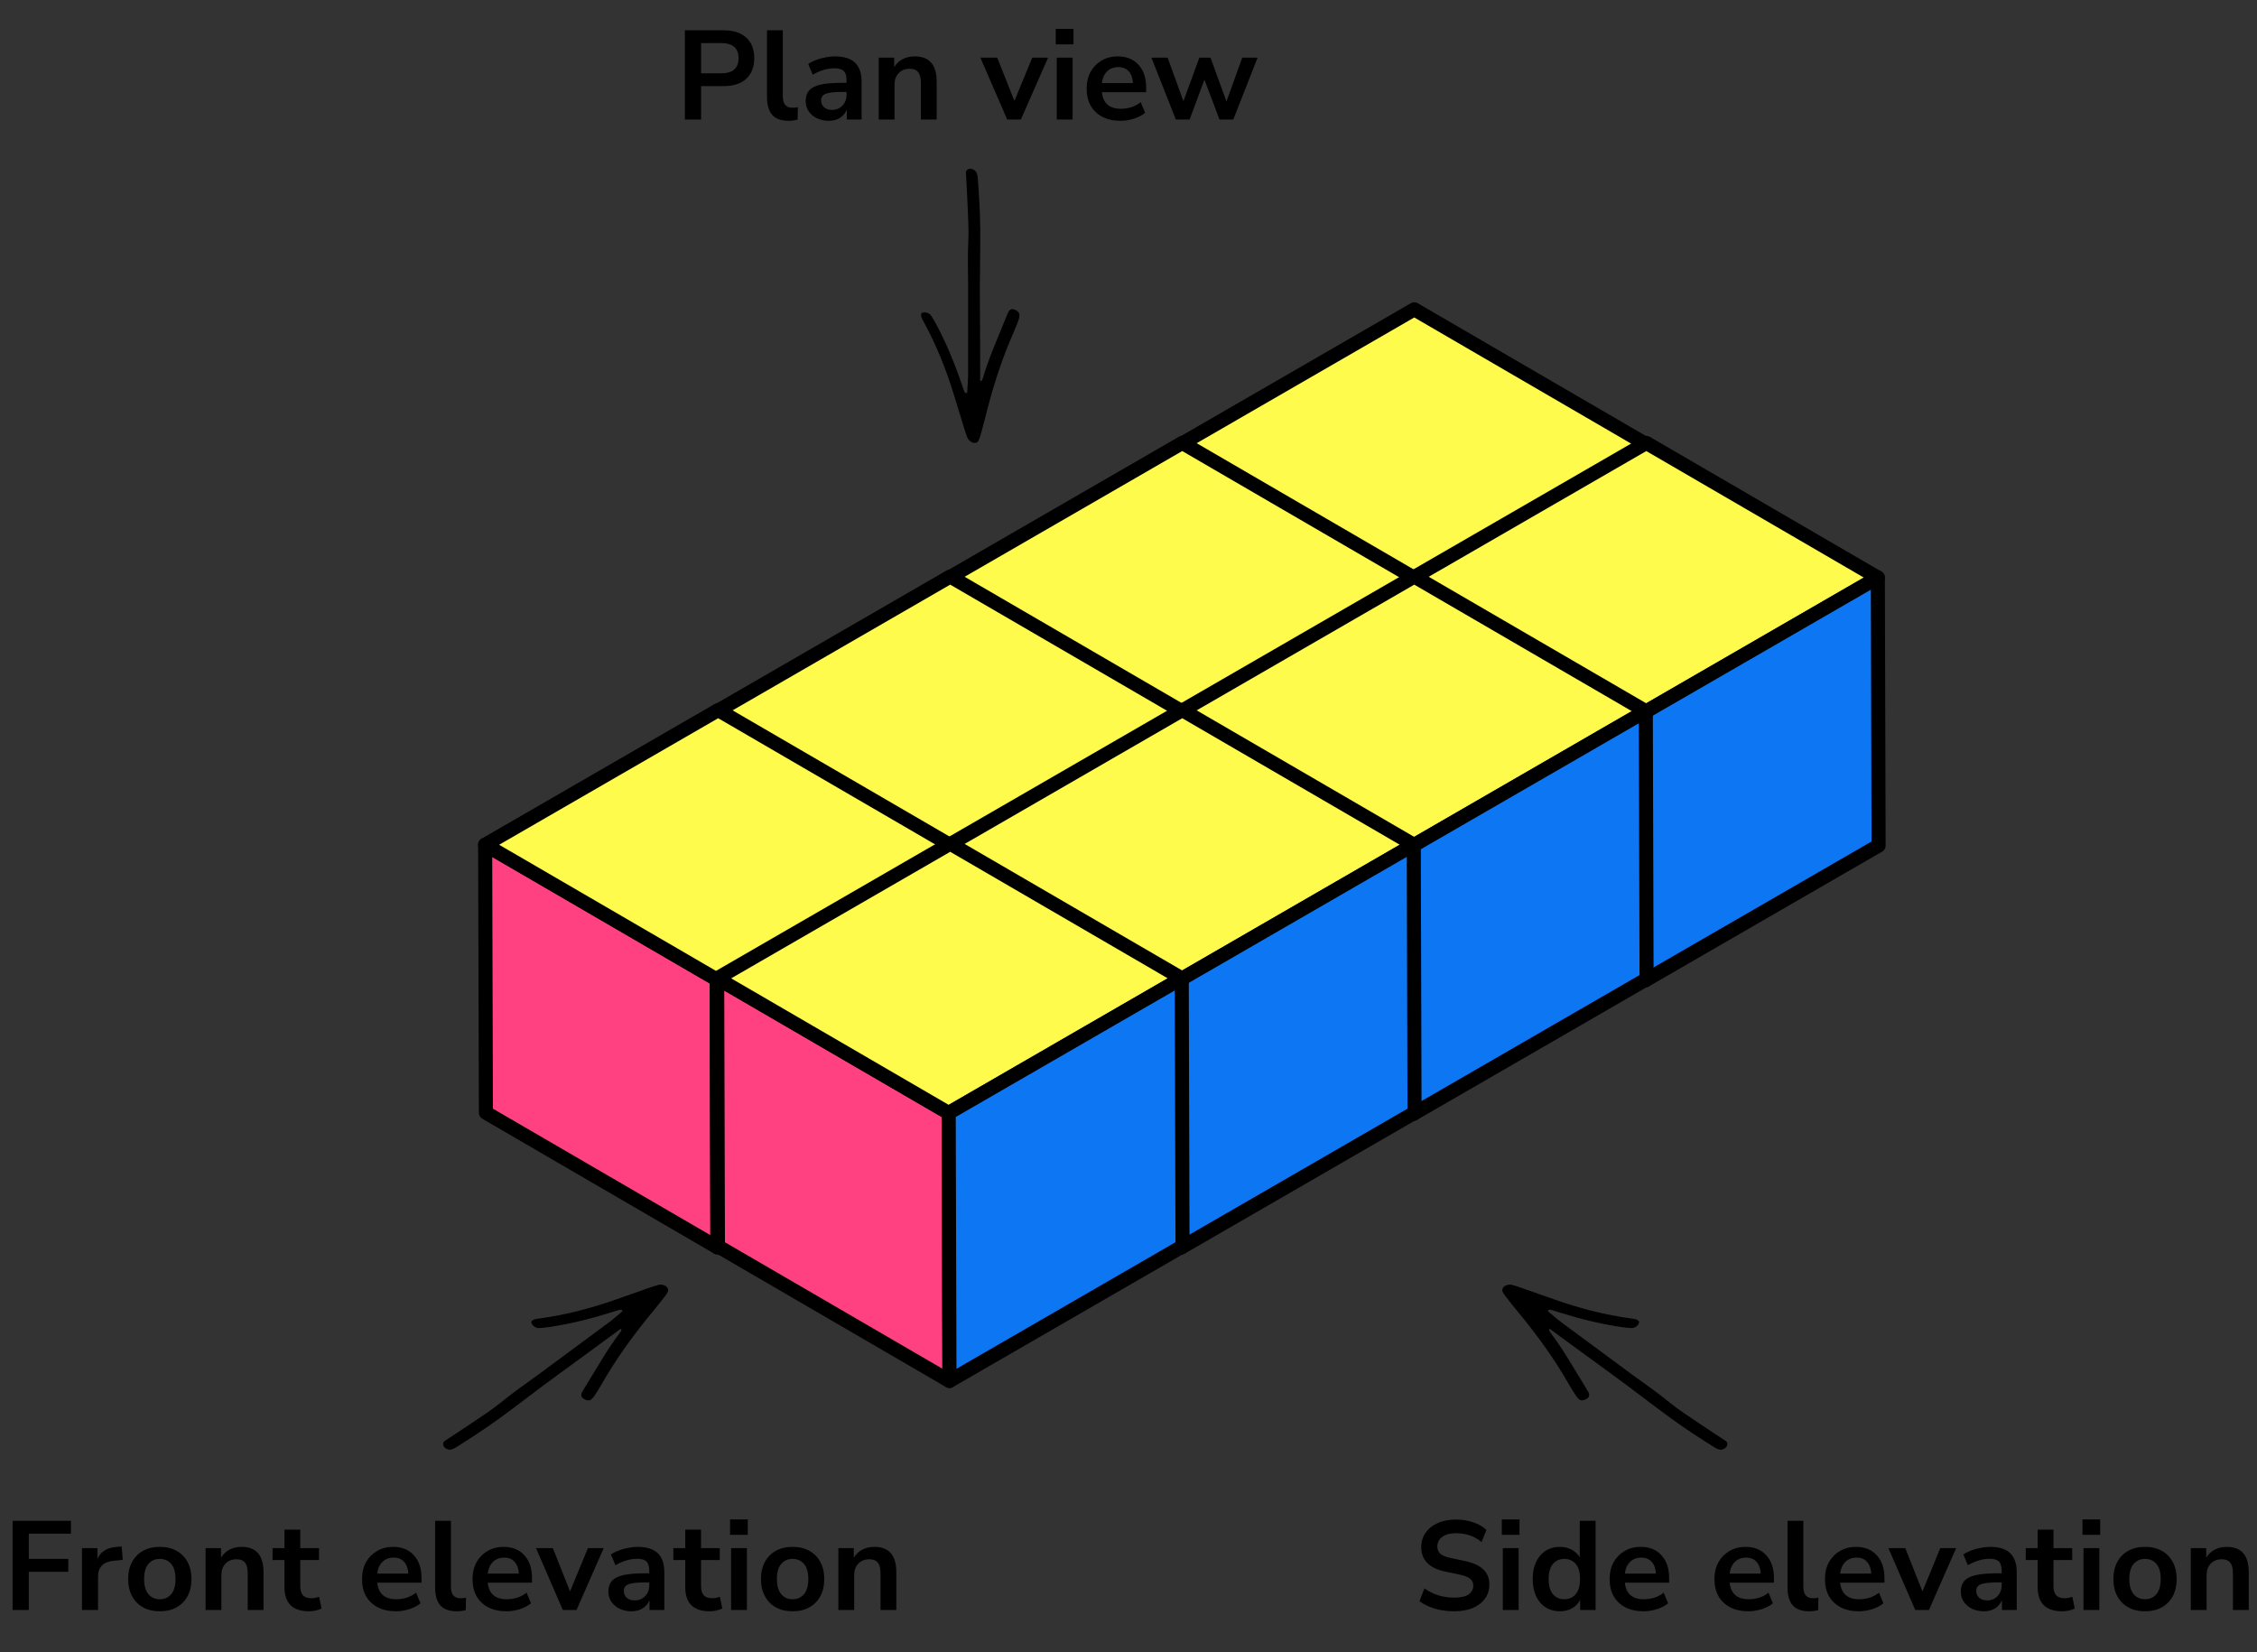 <?xml version="1.0" encoding="UTF-8"?> <svg xmlns="http://www.w3.org/2000/svg" width="321" height="235" viewBox="0 0 321 235" fill="none"><rect x="0" y="0" width="321" height="235" fill="#333333" stroke="none"/><path d="M201.036 120.419L168.108 101.266L168 63.148L200.929 82.301L201.036 120.419Z" fill="#FF4081" stroke="black" stroke-width="2" stroke-linejoin="round"></path><path d="M200.929 82.305L168 63.152L201.144 44L234.072 63.153L200.929 82.305Z" fill="#FFFB4D" stroke="black" stroke-width="2" stroke-linejoin="round"></path><path d="M234.073 63.148L234.182 101.266L201.037 120.419L200.93 82.3L234.073 63.148Z" fill="#0D77F3" stroke="black" stroke-width="2" stroke-linejoin="round"></path><path d="M168.036 139.419L135.108 120.266L135 82.148L167.929 101.301L168.036 139.419Z" fill="#FF4081" stroke="black" stroke-width="2" stroke-linejoin="round"></path><path d="M167.929 101.305L135 82.152L168.144 63L201.072 82.153L167.929 101.305Z" fill="#FFFB4D" stroke="black" stroke-width="2" stroke-linejoin="round"></path><path d="M201.073 82.148L201.182 120.266L168.037 139.419L167.93 101.3L201.073 82.148Z" fill="#0D77F3" stroke="black" stroke-width="2" stroke-linejoin="round"></path><path d="M135.036 158.419L102.108 139.266L102 101.148L134.929 120.301L135.036 158.419Z" fill="#FF4081" stroke="black" stroke-width="2" stroke-linejoin="round"></path><path d="M134.929 120.305L102 101.152L135.144 82L168.072 101.153L134.929 120.305Z" fill="#FFFB4D" stroke="black" stroke-width="2" stroke-linejoin="round"></path><path d="M168.073 101.148L168.182 139.266L135.037 158.419L134.93 120.3L168.073 101.148Z" fill="#0D77F3" stroke="black" stroke-width="2" stroke-linejoin="round"></path><path d="M102.036 177.419L69.108 158.266L69 120.148L101.929 139.301L102.036 177.419Z" fill="#FF4081" stroke="black" stroke-width="2" stroke-linejoin="round"></path><path d="M101.929 139.305L69 120.152L102.144 101L135.072 120.153L101.929 139.305Z" fill="#FFFB4D" stroke="black" stroke-width="2" stroke-linejoin="round"></path><path d="M135.073 120.148L135.182 158.266L102.037 177.419L101.93 139.3L135.073 120.148Z" fill="#0D77F3" stroke="black" stroke-width="2" stroke-linejoin="round"></path><path d="M234.036 139.419L201.108 120.266L201 82.148L233.929 101.301L234.036 139.419Z" fill="#FF4081" stroke="black" stroke-width="2" stroke-linejoin="round"></path><path d="M233.929 101.305L201 82.152L234.144 63L267.072 82.153L233.929 101.305Z" fill="#FFFB4D" stroke="black" stroke-width="2" stroke-linejoin="round"></path><path d="M267.073 82.148L267.182 120.266L234.037 139.419L233.93 101.3L267.073 82.148Z" fill="#0D77F3" stroke="black" stroke-width="2" stroke-linejoin="round"></path><path d="M201.036 158.419L168.108 139.266L168 101.148L200.929 120.301L201.036 158.419Z" fill="#FF4081" stroke="black" stroke-width="2" stroke-linejoin="round"></path><path d="M200.929 120.305L168 101.152L201.144 82L234.072 101.153L200.929 120.305Z" fill="#FFFB4D" stroke="black" stroke-width="2" stroke-linejoin="round"></path><path d="M234.073 101.148L234.182 139.266L201.037 158.419L200.93 120.3L234.073 101.148Z" fill="#0D77F3" stroke="black" stroke-width="2" stroke-linejoin="round"></path><path d="M168.036 177.419L135.108 158.266L135 120.148L167.929 139.301L168.036 177.419Z" fill="#FF4081" stroke="black" stroke-width="2" stroke-linejoin="round"></path><path d="M167.929 139.305L135 120.152L168.144 101L201.072 120.153L167.929 139.305Z" fill="#FFFB4D" stroke="black" stroke-width="2" stroke-linejoin="round"></path><path d="M201.073 120.148L201.182 158.266L168.037 177.419L167.93 139.3L201.073 120.148Z" fill="#0D77F3" stroke="black" stroke-width="2" stroke-linejoin="round"></path><path d="M135.036 196.419L102.108 177.266L102 139.148L134.929 158.301L135.036 196.419Z" fill="#FF4081" stroke="black" stroke-width="2" stroke-linejoin="round"></path><path d="M134.929 158.305L102 139.152L135.144 120L168.072 139.153L134.929 158.305Z" fill="#FFFB4D" stroke="black" stroke-width="2" stroke-linejoin="round"></path><path d="M168.073 139.148L168.182 177.266L135.037 196.419L134.93 158.3L168.073 139.148Z" fill="#0D77F3" stroke="black" stroke-width="2" stroke-linejoin="round"></path><path fill-rule="evenodd" clip-rule="evenodd" d="M137.693 40.913C137.663 38.467 137.615 36.38 137.717 34.288C137.801 32.591 137.678 30.883 137.615 29.181C137.558 27.643 137.453 26.107 137.379 24.57C137.36 24.169 137.797 23.905 138.222 24.032C138.571 24.137 138.833 24.344 138.94 24.676C139.024 24.934 139.059 25.213 139.079 25.485C139.251 27.844 139.394 30.202 139.415 32.571C139.446 36.145 139.33 39.718 139.365 43.292C139.399 46.812 139.393 50.333 139.411 53.853C139.412 53.979 139.328 54.203 139.545 54.201C139.627 54.2 139.739 53.959 139.781 53.812C140.645 50.841 141.938 48.023 143.079 45.152C143.181 44.895 143.288 44.64 143.405 44.391C143.548 44.088 143.812 43.928 144.064 43.974C144.568 44.066 145.016 44.452 145 44.81C144.99 45.026 144.955 45.25 144.881 45.454C144.675 46.024 144.464 46.594 144.216 47.149C142.429 51.148 141.13 55.298 140.091 59.531C139.881 60.387 139.637 61.234 139.399 62.083C139.34 62.292 139.254 62.497 139.159 62.695C139.022 62.982 138.584 63.085 138.274 62.924C137.965 62.764 137.702 62.557 137.576 62.232C137.437 61.872 137.311 61.507 137.197 61.139C136.677 59.454 136.162 57.767 135.646 56.081C134.546 52.486 133.143 49.01 131.329 45.693C131.223 45.499 131.106 45.305 131.038 45.099C130.99 44.953 130.994 44.782 131.014 44.627C131.03 44.493 131.408 44.385 131.616 44.425C131.966 44.491 132.269 44.641 132.456 44.935C132.724 45.356 132.973 45.789 133.208 46.228C134.67 48.972 135.822 51.839 136.829 54.763C136.936 55.075 137.034 55.392 137.157 55.698C137.193 55.787 137.289 55.874 137.38 55.916C137.489 55.966 137.554 55.881 137.563 55.733C137.603 54.964 137.683 54.195 137.686 53.426C137.698 49.301 137.692 45.176 137.693 41.051V40.913Z" fill="black"></path><path fill-rule="evenodd" clip-rule="evenodd" d="M76.581 195.503C74.595 196.932 72.888 198.132 71.266 199.457C69.95 200.533 68.503 201.448 67.096 202.409C65.825 203.276 64.527 204.104 63.246 204.957C62.913 205.18 62.959 205.688 63.315 205.955C63.606 206.173 63.928 206.261 64.259 206.15C64.517 206.064 64.762 205.927 64.992 205.781C66.993 204.519 68.975 203.233 70.893 201.843C73.787 199.745 76.592 197.53 79.488 195.435C82.34 193.372 85.169 191.276 88.012 189.2C88.114 189.125 88.244 188.925 88.371 189.101C88.419 189.167 88.291 189.4 88.199 189.522C86.321 191.981 84.823 194.695 83.19 197.318C83.044 197.552 82.903 197.79 82.772 198.033C82.613 198.327 82.641 198.636 82.828 198.811C83.201 199.161 83.777 199.293 84.056 199.067C84.224 198.93 84.384 198.769 84.504 198.589C84.84 198.084 85.174 197.576 85.472 197.047C87.628 193.234 90.196 189.724 92.984 186.374C93.548 185.697 94.084 184.997 94.626 184.302C94.759 184.13 94.873 183.939 94.976 183.745C95.125 183.464 94.948 183.051 94.635 182.897C94.322 182.743 93.999 182.655 93.663 182.747C93.291 182.849 92.922 182.964 92.559 183.091C90.894 183.673 89.231 184.261 87.568 184.847C84.022 186.097 80.392 187.034 76.647 187.544C76.428 187.575 76.203 187.595 75.996 187.663C75.85 187.711 75.715 187.816 75.602 187.924C75.504 188.017 75.642 188.385 75.797 188.528C76.058 188.77 76.359 188.925 76.707 188.901C77.204 188.867 77.701 188.81 78.193 188.738C81.269 188.284 84.259 187.508 87.21 186.581C87.525 186.483 87.838 186.373 88.157 186.29C88.25 186.266 88.377 186.292 88.465 186.341C88.57 186.399 88.54 186.502 88.427 186.596C87.832 187.085 87.261 187.606 86.644 188.065C83.333 190.525 80.011 192.97 76.692 195.421L76.581 195.503Z" fill="black"></path><path fill-rule="evenodd" clip-rule="evenodd" d="M232.11 195.503C234.096 196.932 235.803 198.132 237.425 199.457C238.741 200.533 240.188 201.448 241.595 202.409C242.866 203.276 244.164 204.104 245.445 204.957C245.779 205.18 245.732 205.688 245.377 205.955C245.085 206.173 244.763 206.261 244.432 206.15C244.175 206.064 243.93 205.927 243.699 205.781C241.699 204.519 239.717 203.233 237.799 201.843C234.905 199.745 232.099 197.53 229.203 195.435C226.351 193.372 223.523 191.276 220.679 189.2C220.578 189.125 220.448 188.925 220.32 189.101C220.272 189.167 220.4 189.4 220.493 189.522C222.37 191.981 223.868 194.695 225.501 197.318C225.647 197.552 225.788 197.79 225.92 198.033C226.078 198.327 226.05 198.636 225.864 198.811C225.49 199.161 224.914 199.293 224.636 199.067C224.467 198.93 224.308 198.769 224.188 198.589C223.852 198.084 223.518 197.576 223.219 197.047C221.063 193.234 218.496 189.724 215.707 186.374C215.144 185.697 214.607 184.997 214.066 184.302C213.932 184.13 213.819 183.939 213.716 183.745C213.567 183.464 213.744 183.051 214.057 182.897C214.369 182.743 214.692 182.655 215.028 182.747C215.4 182.849 215.769 182.964 216.133 183.091C217.797 183.673 219.461 184.261 221.124 184.847C224.669 186.097 228.299 187.034 232.045 187.544C232.264 187.575 232.489 187.595 232.696 187.663C232.841 187.711 232.976 187.816 233.089 187.924C233.187 188.017 233.049 188.385 232.895 188.528C232.634 188.77 232.332 188.925 231.984 188.901C231.487 188.867 230.991 188.81 230.498 188.738C227.423 188.284 224.432 187.508 221.481 186.581C221.166 186.483 220.854 186.373 220.534 186.29C220.441 186.266 220.314 186.292 220.226 186.341C220.121 186.399 220.151 186.502 220.265 186.596C220.859 187.085 221.43 187.606 222.047 188.065C225.358 190.525 228.681 192.97 231.999 195.421L232.11 195.503Z" fill="black"></path><path d="M97.408 17V4.31H102.916C104.308 4.31 105.382 4.658 106.138 5.354C106.894 6.05 107.272 7.022 107.272 8.27C107.272 9.518 106.894 10.496 106.138 11.204C105.382 11.9 104.308 12.248 102.916 12.248H99.712V17H97.408ZM99.712 10.43H102.556C104.212 10.43 105.04 9.71 105.04 8.27C105.04 6.842 104.212 6.128 102.556 6.128H99.712V10.43ZM112.144 17.18C111.1 17.18 110.326 16.898 109.822 16.334C109.33 15.758 109.084 14.918 109.084 13.814V4.31H111.334V13.706C111.334 14.786 111.79 15.326 112.702 15.326C112.834 15.326 112.966 15.32 113.098 15.308C113.23 15.296 113.356 15.272 113.476 15.236L113.44 17.018C113.008 17.126 112.576 17.18 112.144 17.18ZM117.88 17.18C117.244 17.18 116.674 17.06 116.17 16.82C115.678 16.568 115.288 16.232 115 15.812C114.724 15.392 114.586 14.918 114.586 14.39C114.586 13.742 114.754 13.232 115.09 12.86C115.426 12.476 115.972 12.2 116.728 12.032C117.484 11.864 118.498 11.78 119.77 11.78H120.4V11.402C120.4 10.802 120.268 10.37 120.004 10.106C119.74 9.842 119.296 9.71 118.672 9.71C118.18 9.71 117.676 9.788 117.16 9.944C116.644 10.088 116.122 10.316 115.594 10.628L114.946 9.098C115.258 8.882 115.624 8.696 116.044 8.54C116.476 8.372 116.926 8.246 117.394 8.162C117.874 8.066 118.324 8.018 118.744 8.018C120.028 8.018 120.982 8.318 121.606 8.918C122.23 9.506 122.542 10.424 122.542 11.672V17H120.436V15.596C120.232 16.088 119.908 16.478 119.464 16.766C119.02 17.042 118.492 17.18 117.88 17.18ZM118.348 15.632C118.936 15.632 119.422 15.428 119.806 15.02C120.202 14.612 120.4 14.096 120.4 13.472V13.076H119.788C118.66 13.076 117.874 13.166 117.43 13.346C116.998 13.514 116.782 13.826 116.782 14.282C116.782 14.678 116.92 15.002 117.196 15.254C117.472 15.506 117.856 15.632 118.348 15.632ZM124.976 17V8.198H127.172V9.566C127.472 9.062 127.874 8.678 128.378 8.414C128.894 8.15 129.47 8.018 130.106 8.018C132.182 8.018 133.22 9.224 133.22 11.636V17H130.97V11.744C130.97 11.06 130.838 10.562 130.574 10.25C130.322 9.938 129.926 9.782 129.386 9.782C128.726 9.782 128.198 9.992 127.802 10.412C127.418 10.82 127.226 11.366 127.226 12.05V17H124.976ZM143.249 17L139.433 8.198H141.827L144.275 14.354L146.813 8.198H149.063L145.193 17H143.249ZM150.155 6.308V4.112H152.675V6.308H150.155ZM150.299 17V8.198H152.549V17H150.299ZM159.375 17.18C158.379 17.18 157.521 16.994 156.801 16.622C156.081 16.25 155.523 15.722 155.127 15.038C154.743 14.354 154.551 13.544 154.551 12.608C154.551 11.696 154.737 10.898 155.109 10.214C155.493 9.53 156.015 8.996 156.675 8.612C157.347 8.216 158.109 8.018 158.961 8.018C160.209 8.018 161.193 8.414 161.913 9.206C162.645 9.998 163.011 11.078 163.011 12.446V13.112H156.711C156.879 14.684 157.779 15.47 159.411 15.47C159.903 15.47 160.395 15.398 160.887 15.254C161.379 15.098 161.829 14.858 162.237 14.534L162.867 16.046C162.447 16.394 161.919 16.67 161.283 16.874C160.647 17.078 160.011 17.18 159.375 17.18ZM159.051 9.548C158.391 9.548 157.857 9.752 157.449 10.16C157.041 10.568 156.795 11.12 156.711 11.816H161.139C161.091 11.084 160.887 10.526 160.527 10.142C160.179 9.746 159.687 9.548 159.051 9.548ZM167.232 17L163.758 8.198H166.062L168.312 14.39L170.58 8.198H172.164L174.432 14.426L176.682 8.198H178.86L175.404 17H173.442L171.3 11.33L169.194 17H167.232Z" fill="black"></path><path d="M206.819 229.18C205.823 229.18 204.899 229.054 204.047 228.802C203.195 228.538 202.475 228.184 201.887 227.74L202.589 225.922C203.177 226.342 203.819 226.666 204.515 226.894C205.223 227.122 205.991 227.236 206.819 227.236C207.767 227.236 208.457 227.08 208.889 226.768C209.321 226.444 209.537 226.03 209.537 225.526C209.537 225.106 209.381 224.776 209.069 224.536C208.769 224.296 208.247 224.098 207.503 223.942L205.523 223.528C203.267 223.048 202.139 221.89 202.139 220.054C202.139 219.262 202.349 218.572 202.769 217.984C203.189 217.396 203.771 216.94 204.515 216.616C205.259 216.292 206.117 216.13 207.089 216.13C207.953 216.13 208.763 216.262 209.519 216.526C210.275 216.778 210.905 217.138 211.409 217.606L210.707 219.334C209.711 218.494 208.499 218.074 207.071 218.074C206.243 218.074 205.595 218.248 205.127 218.596C204.659 218.944 204.425 219.4 204.425 219.964C204.425 220.396 204.569 220.744 204.857 221.008C205.145 221.26 205.637 221.458 206.333 221.602L208.295 222.016C209.483 222.268 210.365 222.664 210.941 223.204C211.529 223.744 211.823 224.464 211.823 225.364C211.823 226.12 211.619 226.786 211.211 227.362C210.803 227.938 210.221 228.388 209.465 228.712C208.721 229.024 207.839 229.18 206.819 229.18ZM213.591 218.308V216.112H216.111V218.308H213.591ZM213.735 229V220.198H215.985V229H213.735ZM221.857 229.18C221.089 229.18 220.411 228.994 219.823 228.622C219.247 228.25 218.797 227.722 218.473 227.038C218.149 226.342 217.987 225.526 217.987 224.59C217.987 223.642 218.149 222.832 218.473 222.16C218.797 221.476 219.247 220.948 219.823 220.576C220.411 220.204 221.089 220.018 221.857 220.018C222.481 220.018 223.045 220.156 223.549 220.432C224.053 220.708 224.431 221.074 224.683 221.53V216.31H226.933V229H224.737V227.542C224.497 228.046 224.119 228.448 223.603 228.748C223.087 229.036 222.505 229.18 221.857 229.18ZM222.487 227.47C223.159 227.47 223.699 227.23 224.107 226.75C224.515 226.258 224.719 225.538 224.719 224.59C224.719 223.63 224.515 222.916 224.107 222.448C223.699 221.968 223.159 221.728 222.487 221.728C221.815 221.728 221.275 221.968 220.867 222.448C220.459 222.916 220.255 223.63 220.255 224.59C220.255 225.538 220.459 226.258 220.867 226.75C221.275 227.23 221.815 227.47 222.487 227.47ZM233.754 229.18C232.758 229.18 231.9 228.994 231.18 228.622C230.46 228.25 229.902 227.722 229.506 227.038C229.122 226.354 228.93 225.544 228.93 224.608C228.93 223.696 229.116 222.898 229.488 222.214C229.872 221.53 230.394 220.996 231.054 220.612C231.726 220.216 232.488 220.018 233.34 220.018C234.588 220.018 235.572 220.414 236.292 221.206C237.024 221.998 237.39 223.078 237.39 224.446V225.112H231.09C231.258 226.684 232.158 227.47 233.79 227.47C234.282 227.47 234.774 227.398 235.266 227.254C235.758 227.098 236.208 226.858 236.616 226.534L237.246 228.046C236.826 228.394 236.298 228.67 235.662 228.874C235.026 229.078 234.39 229.18 233.754 229.18ZM233.43 221.548C232.77 221.548 232.236 221.752 231.828 222.16C231.42 222.568 231.174 223.12 231.09 223.816H235.518C235.47 223.084 235.266 222.526 234.906 222.142C234.558 221.746 234.066 221.548 233.43 221.548ZM248.661 229.18C247.665 229.18 246.807 228.994 246.087 228.622C245.367 228.25 244.809 227.722 244.413 227.038C244.029 226.354 243.837 225.544 243.837 224.608C243.837 223.696 244.023 222.898 244.395 222.214C244.779 221.53 245.301 220.996 245.961 220.612C246.633 220.216 247.395 220.018 248.247 220.018C249.495 220.018 250.479 220.414 251.199 221.206C251.931 221.998 252.297 223.078 252.297 224.446V225.112H245.997C246.165 226.684 247.065 227.47 248.697 227.47C249.189 227.47 249.681 227.398 250.173 227.254C250.665 227.098 251.115 226.858 251.523 226.534L252.153 228.046C251.733 228.394 251.205 228.67 250.569 228.874C249.933 229.078 249.297 229.18 248.661 229.18ZM248.337 221.548C247.677 221.548 247.143 221.752 246.735 222.16C246.327 222.568 246.081 223.12 245.997 223.816H250.425C250.377 223.084 250.173 222.526 249.813 222.142C249.465 221.746 248.973 221.548 248.337 221.548ZM257.289 229.18C256.245 229.18 255.471 228.898 254.967 228.334C254.475 227.758 254.229 226.918 254.229 225.814V216.31H256.479V225.706C256.479 226.786 256.935 227.326 257.847 227.326C257.979 227.326 258.111 227.32 258.243 227.308C258.375 227.296 258.501 227.272 258.621 227.236L258.585 229.018C258.153 229.126 257.721 229.18 257.289 229.18ZM264.377 229.18C263.381 229.18 262.523 228.994 261.803 228.622C261.083 228.25 260.525 227.722 260.129 227.038C259.745 226.354 259.553 225.544 259.553 224.608C259.553 223.696 259.739 222.898 260.111 222.214C260.495 221.53 261.017 220.996 261.677 220.612C262.349 220.216 263.111 220.018 263.963 220.018C265.211 220.018 266.195 220.414 266.915 221.206C267.647 221.998 268.013 223.078 268.013 224.446V225.112H261.713C261.881 226.684 262.781 227.47 264.413 227.47C264.905 227.47 265.397 227.398 265.889 227.254C266.381 227.098 266.831 226.858 267.239 226.534L267.869 228.046C267.449 228.394 266.921 228.67 266.285 228.874C265.649 229.078 265.013 229.18 264.377 229.18ZM264.053 221.548C263.393 221.548 262.859 221.752 262.451 222.16C262.043 222.568 261.797 223.12 261.713 223.816H266.141C266.093 223.084 265.889 222.526 265.529 222.142C265.181 221.746 264.689 221.548 264.053 221.548ZM272.396 229L268.58 220.198H270.974L273.422 226.354L275.96 220.198H278.21L274.34 229H272.396ZM282.169 229.18C281.533 229.18 280.963 229.06 280.459 228.82C279.967 228.568 279.577 228.232 279.289 227.812C279.013 227.392 278.875 226.918 278.875 226.39C278.875 225.742 279.043 225.232 279.379 224.86C279.715 224.476 280.261 224.2 281.017 224.032C281.773 223.864 282.787 223.78 284.059 223.78H284.689V223.402C284.689 222.802 284.557 222.37 284.293 222.106C284.029 221.842 283.585 221.71 282.961 221.71C282.469 221.71 281.965 221.788 281.449 221.944C280.933 222.088 280.411 222.316 279.883 222.628L279.235 221.098C279.547 220.882 279.913 220.696 280.333 220.54C280.765 220.372 281.215 220.246 281.683 220.162C282.163 220.066 282.613 220.018 283.033 220.018C284.317 220.018 285.271 220.318 285.895 220.918C286.519 221.506 286.831 222.424 286.831 223.672V229H284.725V227.596C284.521 228.088 284.197 228.478 283.753 228.766C283.309 229.042 282.781 229.18 282.169 229.18ZM282.637 227.632C283.225 227.632 283.711 227.428 284.095 227.02C284.491 226.612 284.689 226.096 284.689 225.472V225.076H284.077C282.949 225.076 282.163 225.166 281.719 225.346C281.287 225.514 281.071 225.826 281.071 226.282C281.071 226.678 281.209 227.002 281.485 227.254C281.761 227.506 282.145 227.632 282.637 227.632ZM293.296 229.18C290.968 229.18 289.804 228.028 289.804 225.724V221.89H288.112V220.198H289.804V217.57H292.054V220.198H294.718V221.89H292.054V225.598C292.054 226.174 292.18 226.606 292.432 226.894C292.684 227.182 293.092 227.326 293.656 227.326C293.824 227.326 293.998 227.308 294.178 227.272C294.358 227.224 294.544 227.176 294.736 227.128L295.078 228.784C294.862 228.904 294.586 229 294.25 229.072C293.926 229.144 293.608 229.18 293.296 229.18ZM296.179 218.308V216.112H298.699V218.308H296.179ZM296.323 229V220.198H298.573V229H296.323ZM305.074 229.18C304.162 229.18 303.37 228.994 302.698 228.622C302.026 228.25 301.504 227.722 301.132 227.038C300.76 226.342 300.574 225.526 300.574 224.59C300.574 223.654 300.76 222.844 301.132 222.16C301.504 221.476 302.026 220.948 302.698 220.576C303.37 220.204 304.162 220.018 305.074 220.018C305.986 220.018 306.778 220.204 307.45 220.576C308.122 220.948 308.644 221.476 309.016 222.16C309.388 222.844 309.574 223.654 309.574 224.59C309.574 225.526 309.388 226.342 309.016 227.038C308.644 227.722 308.122 228.25 307.45 228.622C306.778 228.994 305.986 229.18 305.074 229.18ZM305.074 227.47C305.746 227.47 306.286 227.23 306.694 226.75C307.102 226.258 307.306 225.538 307.306 224.59C307.306 223.63 307.102 222.916 306.694 222.448C306.286 221.968 305.746 221.728 305.074 221.728C304.402 221.728 303.862 221.968 303.454 222.448C303.046 222.916 302.842 223.63 302.842 224.59C302.842 225.538 303.046 226.258 303.454 226.75C303.862 227.23 304.402 227.47 305.074 227.47ZM311.582 229V220.198H313.778V221.566C314.078 221.062 314.48 220.678 314.984 220.414C315.5 220.15 316.076 220.018 316.712 220.018C318.788 220.018 319.826 221.224 319.826 223.636V229H317.576V223.744C317.576 223.06 317.444 222.562 317.18 222.25C316.928 221.938 316.532 221.782 315.992 221.782C315.332 221.782 314.804 221.992 314.408 222.412C314.024 222.82 313.832 223.366 313.832 224.05V229H311.582Z" fill="black"></path><path d="M1.792 229V216.31H10.09V218.146H4.096V221.728H9.712V223.564H4.096V229H1.792ZM11.658 229V220.198H13.854V221.746C14.286 220.702 15.21 220.126 16.626 220.018L17.31 219.964L17.454 221.872L16.158 221.998C14.682 222.142 13.944 222.898 13.944 224.266V229H11.658ZM22.73 229.18C21.818 229.18 21.026 228.994 20.354 228.622C19.682 228.25 19.16 227.722 18.788 227.038C18.416 226.342 18.23 225.526 18.23 224.59C18.23 223.654 18.416 222.844 18.788 222.16C19.16 221.476 19.682 220.948 20.354 220.576C21.026 220.204 21.818 220.018 22.73 220.018C23.642 220.018 24.434 220.204 25.106 220.576C25.778 220.948 26.3 221.476 26.672 222.16C27.044 222.844 27.23 223.654 27.23 224.59C27.23 225.526 27.044 226.342 26.672 227.038C26.3 227.722 25.778 228.25 25.106 228.622C24.434 228.994 23.642 229.18 22.73 229.18ZM22.73 227.47C23.402 227.47 23.942 227.23 24.35 226.75C24.758 226.258 24.962 225.538 24.962 224.59C24.962 223.63 24.758 222.916 24.35 222.448C23.942 221.968 23.402 221.728 22.73 221.728C22.058 221.728 21.518 221.968 21.11 222.448C20.702 222.916 20.498 223.63 20.498 224.59C20.498 225.538 20.702 226.258 21.11 226.75C21.518 227.23 22.058 227.47 22.73 227.47ZM29.237 229V220.198H31.433V221.566C31.733 221.062 32.135 220.678 32.639 220.414C33.155 220.15 33.731 220.018 34.367 220.018C36.443 220.018 37.481 221.224 37.481 223.636V229H35.231V223.744C35.231 223.06 35.099 222.562 34.835 222.25C34.583 221.938 34.187 221.782 33.647 221.782C32.987 221.782 32.459 221.992 32.063 222.412C31.679 222.82 31.487 223.366 31.487 224.05V229H29.237ZM43.948 229.18C41.62 229.18 40.456 228.028 40.456 225.724V221.89H38.764V220.198H40.456V217.57H42.706V220.198H45.37V221.89H42.706V225.598C42.706 226.174 42.832 226.606 43.084 226.894C43.336 227.182 43.744 227.326 44.308 227.326C44.476 227.326 44.65 227.308 44.83 227.272C45.01 227.224 45.196 227.176 45.388 227.128L45.73 228.784C45.514 228.904 45.238 229 44.902 229.072C44.578 229.144 44.26 229.18 43.948 229.18ZM56.314 229.18C55.318 229.18 54.46 228.994 53.74 228.622C53.02 228.25 52.462 227.722 52.066 227.038C51.682 226.354 51.49 225.544 51.49 224.608C51.49 223.696 51.676 222.898 52.048 222.214C52.432 221.53 52.954 220.996 53.614 220.612C54.286 220.216 55.048 220.018 55.9 220.018C57.148 220.018 58.132 220.414 58.852 221.206C59.584 221.998 59.95 223.078 59.95 224.446V225.112H53.65C53.818 226.684 54.718 227.47 56.35 227.47C56.842 227.47 57.334 227.398 57.826 227.254C58.318 227.098 58.768 226.858 59.176 226.534L59.806 228.046C59.386 228.394 58.858 228.67 58.222 228.874C57.586 229.078 56.95 229.18 56.314 229.18ZM55.99 221.548C55.33 221.548 54.796 221.752 54.388 222.16C53.98 222.568 53.734 223.12 53.65 223.816H58.078C58.03 223.084 57.826 222.526 57.466 222.142C57.118 221.746 56.626 221.548 55.99 221.548ZM64.942 229.18C63.898 229.18 63.124 228.898 62.62 228.334C62.128 227.758 61.882 226.918 61.882 225.814V216.31H64.132V225.706C64.132 226.786 64.588 227.326 65.5 227.326C65.632 227.326 65.764 227.32 65.896 227.308C66.028 227.296 66.154 227.272 66.274 227.236L66.238 229.018C65.806 229.126 65.374 229.18 64.942 229.18ZM72.03 229.18C71.034 229.18 70.176 228.994 69.456 228.622C68.736 228.25 68.178 227.722 67.782 227.038C67.398 226.354 67.206 225.544 67.206 224.608C67.206 223.696 67.392 222.898 67.764 222.214C68.148 221.53 68.67 220.996 69.33 220.612C70.002 220.216 70.764 220.018 71.616 220.018C72.864 220.018 73.848 220.414 74.568 221.206C75.3 221.998 75.666 223.078 75.666 224.446V225.112H69.366C69.534 226.684 70.434 227.47 72.066 227.47C72.558 227.47 73.05 227.398 73.542 227.254C74.034 227.098 74.484 226.858 74.892 226.534L75.522 228.046C75.102 228.394 74.574 228.67 73.938 228.874C73.302 229.078 72.666 229.18 72.03 229.18ZM71.706 221.548C71.046 221.548 70.512 221.752 70.104 222.16C69.696 222.568 69.45 223.12 69.366 223.816H73.794C73.746 223.084 73.542 222.526 73.182 222.142C72.834 221.746 72.342 221.548 71.706 221.548ZM80.049 229L76.233 220.198H78.627L81.075 226.354L83.613 220.198H85.863L81.993 229H80.049ZM89.822 229.18C89.186 229.18 88.616 229.06 88.112 228.82C87.62 228.568 87.23 228.232 86.942 227.812C86.666 227.392 86.528 226.918 86.528 226.39C86.528 225.742 86.696 225.232 87.032 224.86C87.368 224.476 87.914 224.2 88.67 224.032C89.426 223.864 90.44 223.78 91.712 223.78H92.342V223.402C92.342 222.802 92.21 222.37 91.946 222.106C91.682 221.842 91.238 221.71 90.614 221.71C90.122 221.71 89.618 221.788 89.102 221.944C88.586 222.088 88.064 222.316 87.536 222.628L86.888 221.098C87.2 220.882 87.566 220.696 87.986 220.54C88.418 220.372 88.868 220.246 89.336 220.162C89.816 220.066 90.266 220.018 90.686 220.018C91.97 220.018 92.924 220.318 93.548 220.918C94.172 221.506 94.484 222.424 94.484 223.672V229H92.378V227.596C92.174 228.088 91.85 228.478 91.406 228.766C90.962 229.042 90.434 229.18 89.822 229.18ZM90.29 227.632C90.878 227.632 91.364 227.428 91.748 227.02C92.144 226.612 92.342 226.096 92.342 225.472V225.076H91.73C90.602 225.076 89.816 225.166 89.372 225.346C88.94 225.514 88.724 225.826 88.724 226.282C88.724 226.678 88.862 227.002 89.138 227.254C89.414 227.506 89.798 227.632 90.29 227.632ZM100.949 229.18C98.621 229.18 97.457 228.028 97.457 225.724V221.89H95.766V220.198H97.457V217.57H99.707V220.198H102.371V221.89H99.707V225.598C99.707 226.174 99.834 226.606 100.085 226.894C100.337 227.182 100.745 227.326 101.309 227.326C101.477 227.326 101.651 227.308 101.831 227.272C102.011 227.224 102.197 227.176 102.389 227.128L102.731 228.784C102.515 228.904 102.239 229 101.903 229.072C101.579 229.144 101.261 229.18 100.949 229.18ZM103.832 218.308V216.112H106.352V218.308H103.832ZM103.976 229V220.198H106.226V229H103.976ZM112.728 229.18C111.816 229.18 111.024 228.994 110.352 228.622C109.68 228.25 109.158 227.722 108.786 227.038C108.414 226.342 108.228 225.526 108.228 224.59C108.228 223.654 108.414 222.844 108.786 222.16C109.158 221.476 109.68 220.948 110.352 220.576C111.024 220.204 111.816 220.018 112.728 220.018C113.64 220.018 114.432 220.204 115.104 220.576C115.776 220.948 116.298 221.476 116.67 222.16C117.042 222.844 117.228 223.654 117.228 224.59C117.228 225.526 117.042 226.342 116.67 227.038C116.298 227.722 115.776 228.25 115.104 228.622C114.432 228.994 113.64 229.18 112.728 229.18ZM112.728 227.47C113.4 227.47 113.94 227.23 114.348 226.75C114.756 226.258 114.96 225.538 114.96 224.59C114.96 223.63 114.756 222.916 114.348 222.448C113.94 221.968 113.4 221.728 112.728 221.728C112.056 221.728 111.516 221.968 111.108 222.448C110.7 222.916 110.496 223.63 110.496 224.59C110.496 225.538 110.7 226.258 111.108 226.75C111.516 227.23 112.056 227.47 112.728 227.47ZM119.235 229V220.198H121.431V221.566C121.731 221.062 122.133 220.678 122.637 220.414C123.153 220.15 123.729 220.018 124.365 220.018C126.441 220.018 127.479 221.224 127.479 223.636V229H125.229V223.744C125.229 223.06 125.097 222.562 124.833 222.25C124.581 221.938 124.185 221.782 123.645 221.782C122.985 221.782 122.457 221.992 122.061 222.412C121.677 222.82 121.485 223.366 121.485 224.05V229H119.235Z" fill="black"></path></svg> 